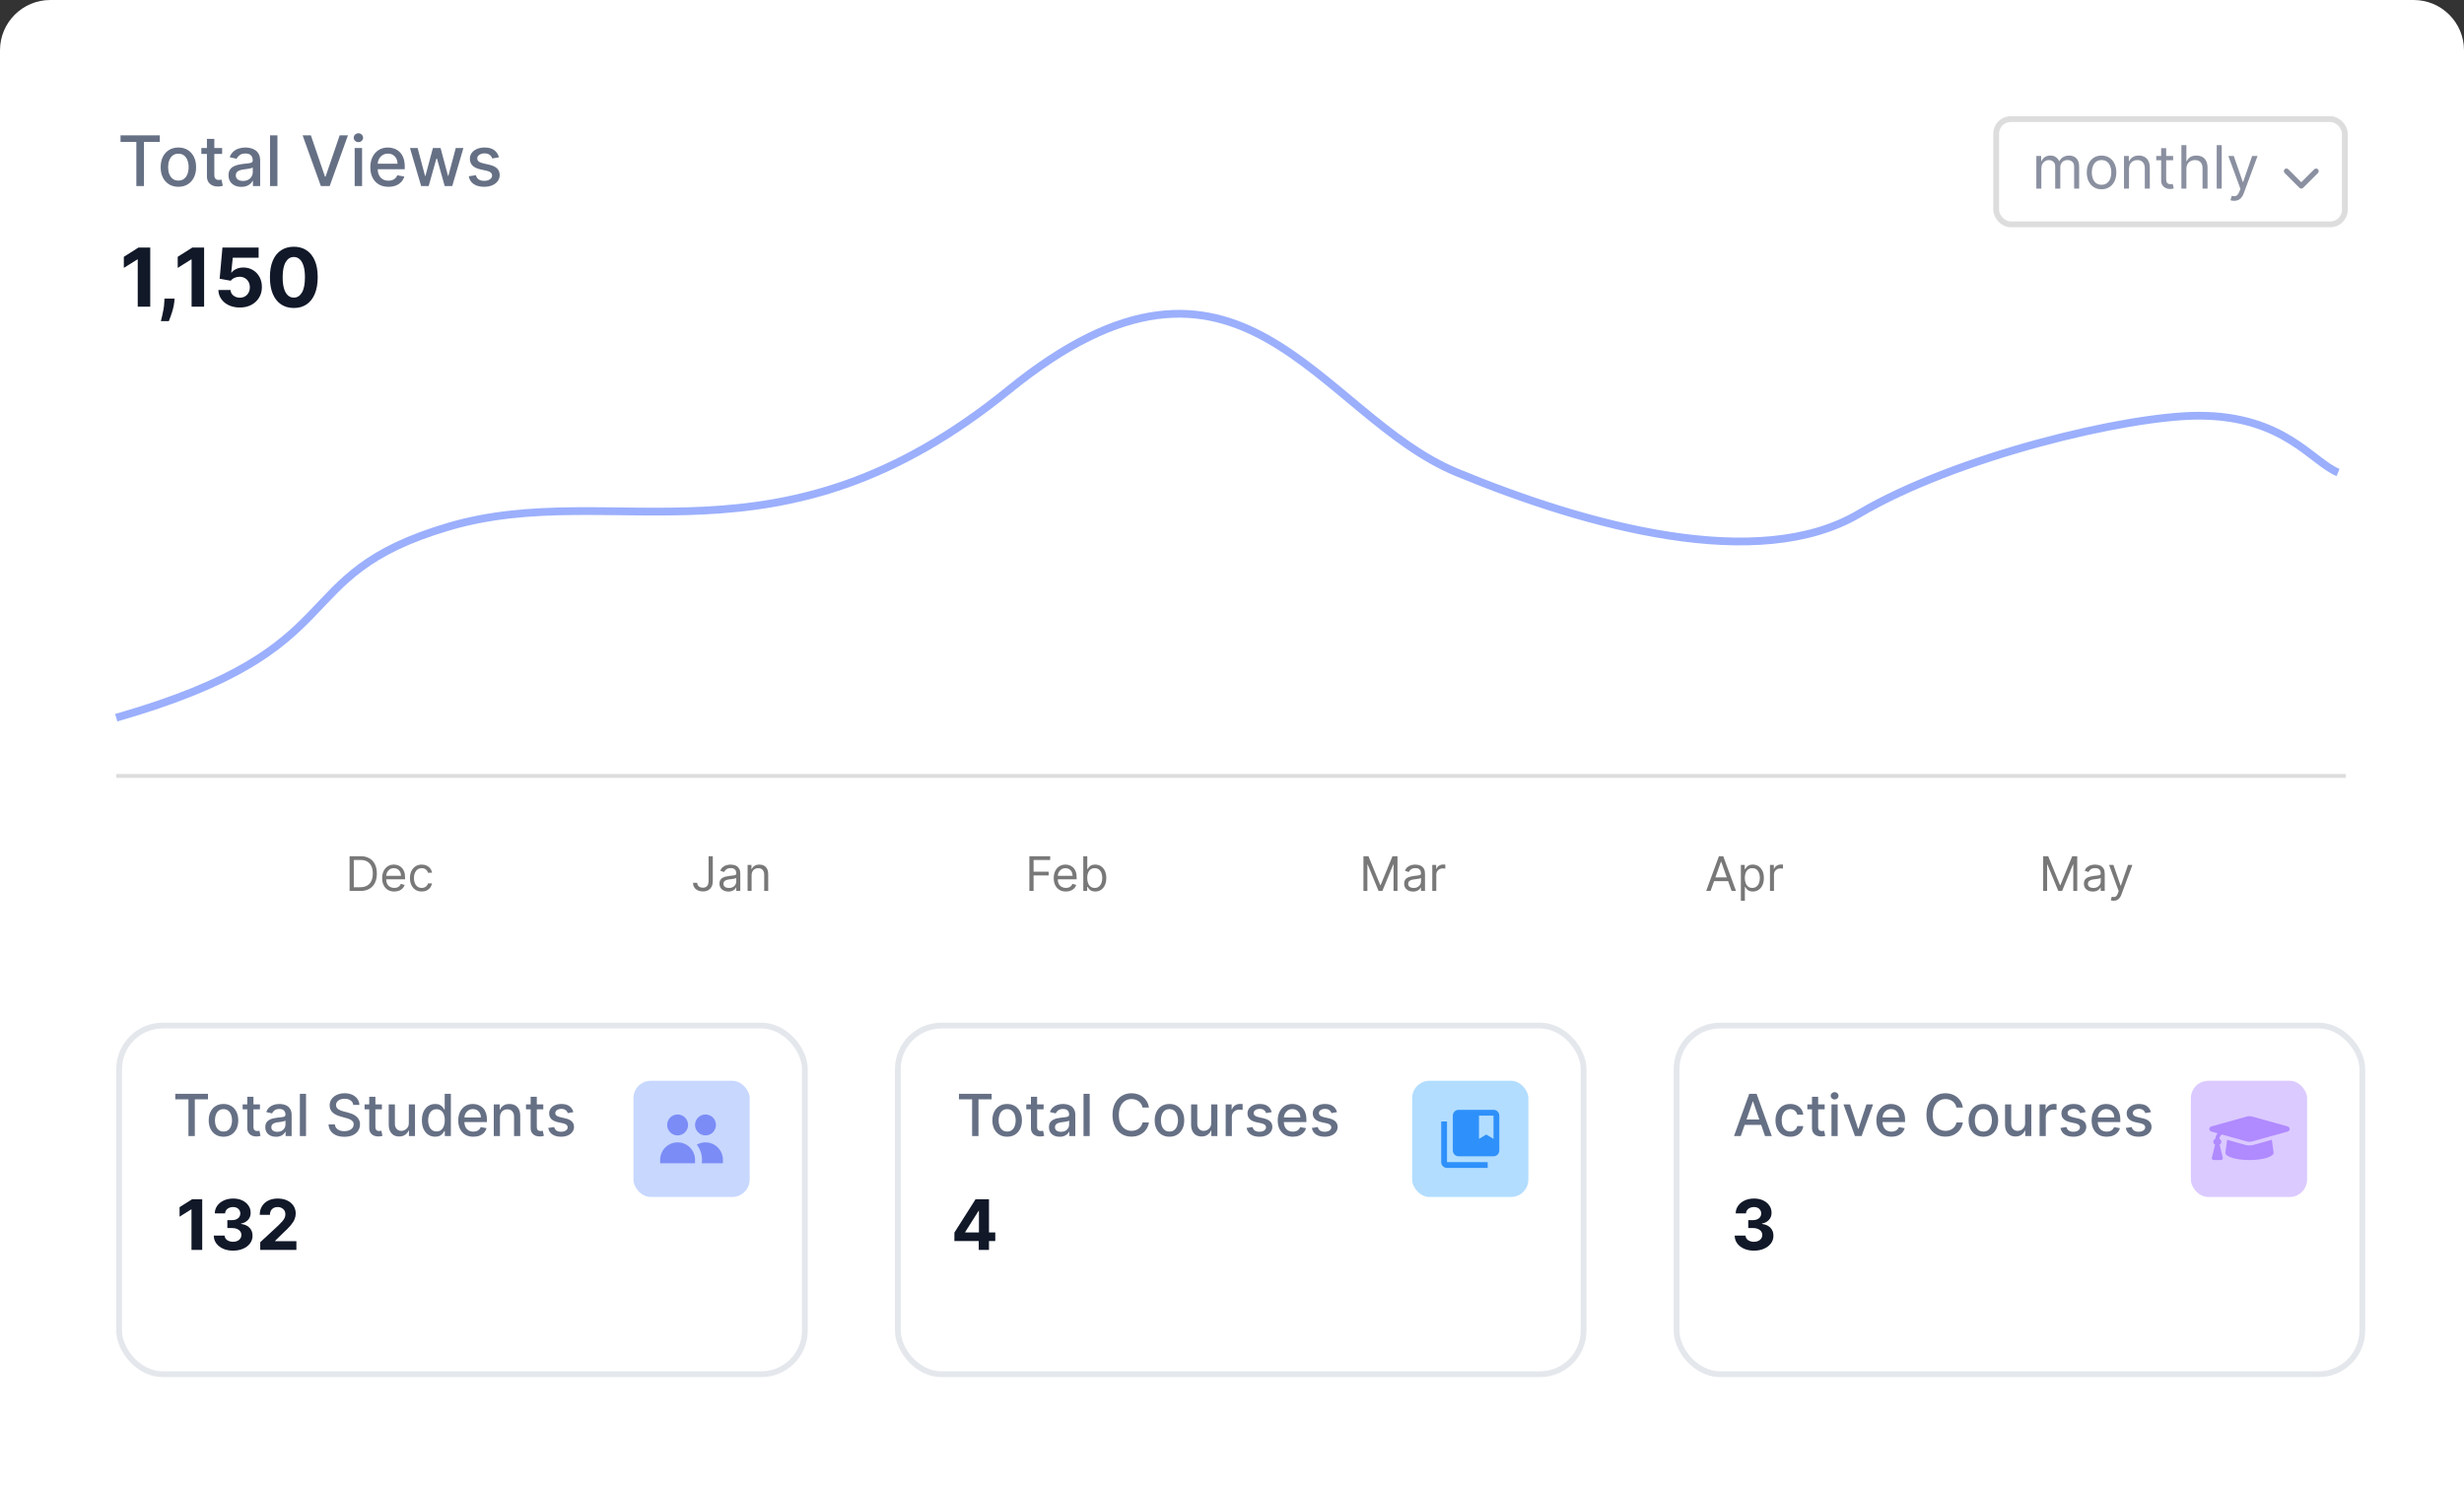<svg width="490" height="297" viewBox="0 0 490 297" fill="none" xmlns="http://www.w3.org/2000/svg">
<rect x="0" y="0" width="490" height="297" fill="#333333" stroke="none"/>
<path d="M0 10C0 4.477 4.477 0 10 0H480C485.523 0 490 4.477 490 10V297.005H0V10Z" fill="white"/>
<path d="M23.113 154.329H466.504" stroke="#DDDDDD" stroke-width="0.772"/>
<path d="M406.315 170.295H407.313L409.66 176.028H409.741L412.088 170.295H413.086V177.202H412.304V171.955H412.236L410.078 177.202H409.323L407.165 171.955H407.097V177.202H406.315V170.295ZM416.179 177.323C415.851 177.323 415.553 177.261 415.286 177.138C415.018 177.012 414.806 176.831 414.648 176.595C414.491 176.356 414.412 176.069 414.412 175.731C414.412 175.435 414.471 175.194 414.588 175.01C414.704 174.823 414.861 174.677 415.056 174.571C415.252 174.466 415.468 174.387 415.704 174.335C415.942 174.281 416.181 174.239 416.422 174.207C416.737 174.167 416.992 174.136 417.187 174.116C417.385 174.094 417.529 174.057 417.619 174.005C417.711 173.953 417.757 173.863 417.757 173.735V173.708C417.757 173.375 417.666 173.117 417.484 172.932C417.304 172.748 417.031 172.656 416.665 172.656C416.285 172.656 415.987 172.739 415.771 172.906C415.555 173.072 415.404 173.249 415.316 173.438L414.561 173.169C414.695 172.854 414.875 172.609 415.1 172.433C415.327 172.256 415.574 172.132 415.842 172.062C416.112 171.991 416.377 171.955 416.638 171.955C416.804 171.955 416.995 171.975 417.211 172.015C417.429 172.053 417.639 172.133 417.842 172.255C418.046 172.376 418.216 172.559 418.351 172.804C418.486 173.049 418.553 173.378 418.553 173.789V177.202H417.757V176.5H417.717C417.663 176.613 417.573 176.733 417.447 176.861C417.321 176.989 417.154 177.098 416.945 177.188C416.736 177.278 416.48 177.323 416.179 177.323ZM416.301 176.608C416.615 176.608 416.881 176.546 417.096 176.423C417.314 176.299 417.479 176.139 417.589 175.944C417.701 175.748 417.757 175.543 417.757 175.327V174.598C417.724 174.639 417.649 174.676 417.535 174.71C417.422 174.741 417.292 174.769 417.144 174.794C416.997 174.816 416.855 174.837 416.715 174.855C416.578 174.87 416.467 174.884 416.381 174.895C416.175 174.922 415.981 174.966 415.801 175.027C415.624 175.085 415.48 175.174 415.37 175.293C415.262 175.41 415.208 175.569 415.208 175.772C415.208 176.048 415.31 176.257 415.515 176.399C415.722 176.538 415.984 176.608 416.301 176.608ZM420.333 179.144C420.198 179.144 420.078 179.133 419.972 179.11C419.866 179.09 419.793 179.07 419.753 179.05L419.955 178.348C420.148 178.398 420.319 178.416 420.468 178.402C420.616 178.389 420.748 178.322 420.862 178.203C420.979 178.086 421.086 177.896 421.183 177.633L421.331 177.229L419.416 172.022H420.279L421.709 176.15H421.763L423.192 172.022H424.056L421.857 177.957C421.758 178.224 421.636 178.446 421.489 178.621C421.343 178.799 421.174 178.93 420.98 179.016C420.789 179.101 420.573 179.144 420.333 179.144Z" fill="#787878"/>
<path d="M340.17 177.202H339.294L341.829 170.295H342.693L345.229 177.202H344.352L342.288 171.388H342.234L340.17 177.202ZM340.494 174.504H344.028V175.246H340.494V174.504ZM346.196 179.144V172.022H346.965V172.845H347.06C347.118 172.755 347.199 172.64 347.302 172.501C347.408 172.359 347.559 172.233 347.754 172.123C347.952 172.011 348.22 171.955 348.557 171.955C348.993 171.955 349.377 172.064 349.71 172.282C350.043 172.5 350.302 172.809 350.489 173.209C350.676 173.609 350.769 174.081 350.769 174.625C350.769 175.174 350.676 175.649 350.489 176.052C350.302 176.452 350.044 176.762 349.713 176.982C349.383 177.2 349.002 177.31 348.57 177.31C348.238 177.31 347.971 177.254 347.771 177.144C347.571 177.032 347.417 176.905 347.309 176.763C347.201 176.619 347.118 176.5 347.06 176.406H346.992V179.144H346.196ZM346.979 174.612C346.979 175.003 347.036 175.348 347.151 175.647C347.265 175.944 347.433 176.176 347.653 176.345C347.873 176.511 348.143 176.595 348.462 176.595C348.795 176.595 349.073 176.507 349.295 176.332C349.52 176.154 349.689 175.916 349.801 175.617C349.916 175.315 349.973 174.98 349.973 174.612C349.973 174.248 349.917 173.919 349.805 173.627C349.694 173.333 349.527 173.1 349.302 172.929C349.08 172.756 348.8 172.669 348.462 172.669C348.139 172.669 347.867 172.752 347.646 172.916C347.426 173.077 347.26 173.305 347.147 173.597C347.035 173.887 346.979 174.225 346.979 174.612ZM351.983 177.202V172.022H352.752V172.804H352.806C352.9 172.548 353.071 172.34 353.318 172.18C353.566 172.021 353.844 171.941 354.155 171.941C354.213 171.941 354.286 171.942 354.374 171.944C354.461 171.947 354.528 171.95 354.573 171.955V172.764C354.546 172.757 354.484 172.747 354.387 172.734C354.293 172.718 354.193 172.71 354.087 172.71C353.835 172.71 353.611 172.763 353.413 172.868C353.217 172.972 353.062 173.116 352.947 173.3C352.835 173.482 352.779 173.69 352.779 173.924V177.202H351.983Z" fill="#787878"/>
<path d="M271.139 170.295H272.137L274.484 176.028H274.565L276.912 170.295H277.91V177.202H277.128V171.955H277.061L274.902 177.202H274.147L271.989 171.955H271.921V177.202H271.139V170.295ZM281.003 177.323C280.675 177.323 280.377 177.261 280.11 177.138C279.842 177.012 279.63 176.831 279.472 176.595C279.315 176.356 279.236 176.069 279.236 175.731C279.236 175.435 279.295 175.194 279.412 175.01C279.529 174.823 279.685 174.677 279.88 174.571C280.076 174.466 280.292 174.387 280.528 174.335C280.766 174.281 281.006 174.239 281.246 174.207C281.561 174.167 281.816 174.136 282.012 174.116C282.209 174.094 282.353 174.057 282.443 174.005C282.535 173.953 282.582 173.863 282.582 173.735V173.708C282.582 173.375 282.49 173.117 282.308 172.932C282.129 172.748 281.855 172.656 281.489 172.656C281.109 172.656 280.811 172.739 280.595 172.906C280.38 173.072 280.228 173.249 280.14 173.438L279.385 173.169C279.52 172.854 279.699 172.609 279.924 172.433C280.151 172.256 280.399 172.132 280.666 172.062C280.936 171.991 281.201 171.955 281.462 171.955C281.628 171.955 281.819 171.975 282.035 172.015C282.253 172.053 282.464 172.133 282.666 172.255C282.87 172.376 283.04 172.559 283.175 172.804C283.31 173.049 283.377 173.378 283.377 173.789V177.202H282.582V176.5H282.541C282.487 176.613 282.397 176.733 282.271 176.861C282.145 176.989 281.978 177.098 281.769 177.188C281.56 177.278 281.305 177.323 281.003 177.323ZM281.125 176.608C281.44 176.608 281.705 176.546 281.921 176.423C282.139 176.299 282.303 176.139 282.413 175.944C282.525 175.748 282.582 175.543 282.582 175.327V174.598C282.548 174.639 282.474 174.676 282.359 174.71C282.247 174.741 282.116 174.769 281.968 174.794C281.822 174.816 281.679 174.837 281.54 174.855C281.402 174.87 281.291 174.884 281.206 174.895C280.999 174.922 280.806 174.966 280.626 175.027C280.448 175.085 280.304 175.174 280.194 175.293C280.086 175.41 280.032 175.569 280.032 175.772C280.032 176.048 280.134 176.257 280.339 176.399C280.546 176.538 280.808 176.608 281.125 176.608ZM284.83 177.202V172.022H285.599V172.804H285.653C285.747 172.548 285.918 172.34 286.165 172.18C286.413 172.021 286.691 171.941 287.002 171.941C287.06 171.941 287.133 171.942 287.221 171.944C287.308 171.947 287.375 171.95 287.42 171.955V172.764C287.393 172.757 287.331 172.747 287.234 172.734C287.14 172.718 287.04 172.71 286.934 172.71C286.682 172.71 286.458 172.763 286.26 172.868C286.064 172.972 285.909 173.116 285.794 173.3C285.682 173.482 285.626 173.69 285.626 173.924V177.202H284.83Z" fill="#787878"/>
<path d="M204.706 177.202V170.295H208.847V171.037H205.543V173.371H208.537V174.113H205.543V177.202H204.706ZM211.963 177.31C211.464 177.31 211.034 177.199 210.672 176.979C210.312 176.756 210.034 176.446 209.839 176.048C209.645 175.648 209.549 175.183 209.549 174.652C209.549 174.122 209.645 173.654 209.839 173.249C210.034 172.843 210.306 172.526 210.655 172.299C211.006 172.069 211.415 171.955 211.882 171.955C212.152 171.955 212.418 172 212.682 172.089C212.945 172.179 213.184 172.325 213.4 172.528C213.616 172.728 213.788 172.993 213.916 173.324C214.044 173.654 214.108 174.061 214.108 174.544V174.882H210.115V174.194H213.299C213.299 173.901 213.24 173.641 213.123 173.411C213.009 173.182 212.845 173.001 212.631 172.868C212.42 172.736 212.17 172.669 211.882 172.669C211.565 172.669 211.291 172.748 211.06 172.906C210.83 173.061 210.654 173.263 210.53 173.512C210.406 173.762 210.345 174.03 210.345 174.315V174.774C210.345 175.165 210.412 175.496 210.547 175.768C210.684 176.038 210.874 176.244 211.117 176.386C211.36 176.525 211.642 176.595 211.963 176.595C212.172 176.595 212.361 176.565 212.53 176.507C212.701 176.446 212.848 176.356 212.972 176.237C213.095 176.116 213.191 175.965 213.258 175.785L214.027 176.001C213.946 176.262 213.81 176.491 213.619 176.689C213.428 176.885 213.192 177.037 212.911 177.148C212.63 177.256 212.314 177.31 211.963 177.31ZM215.426 177.202V170.295H216.222V172.845H216.29C216.348 172.755 216.429 172.64 216.533 172.501C216.638 172.359 216.789 172.233 216.984 172.123C217.182 172.011 217.45 171.955 217.787 171.955C218.223 171.955 218.608 172.064 218.94 172.282C219.273 172.5 219.533 172.809 219.719 173.209C219.906 173.609 219.999 174.081 219.999 174.625C219.999 175.174 219.906 175.649 219.719 176.052C219.533 176.452 219.274 176.762 218.944 176.982C218.613 177.2 218.232 177.31 217.8 177.31C217.468 177.31 217.201 177.254 217.001 177.144C216.801 177.032 216.647 176.905 216.539 176.763C216.431 176.619 216.348 176.5 216.29 176.406H216.195V177.202H215.426ZM216.209 174.612C216.209 175.003 216.266 175.348 216.381 175.647C216.495 175.944 216.663 176.176 216.883 176.345C217.104 176.511 217.373 176.595 217.693 176.595C218.025 176.595 218.303 176.507 218.525 176.332C218.75 176.154 218.919 175.916 219.031 175.617C219.146 175.315 219.203 174.98 219.203 174.612C219.203 174.248 219.147 173.919 219.035 173.627C218.924 173.333 218.757 173.1 218.532 172.929C218.31 172.756 218.03 172.669 217.693 172.669C217.369 172.669 217.097 172.752 216.876 172.916C216.656 173.077 216.49 173.305 216.377 173.597C216.265 173.887 216.209 174.225 216.209 174.612Z" fill="#787878"/>
<path d="M140.914 170.295H141.75V175.232C141.75 175.673 141.669 176.047 141.507 176.355C141.345 176.663 141.117 176.897 140.823 177.057C140.528 177.216 140.181 177.296 139.781 177.296C139.403 177.296 139.067 177.227 138.772 177.09C138.478 176.951 138.246 176.753 138.078 176.497C137.909 176.241 137.825 175.936 137.825 175.583H138.648C138.648 175.779 138.696 175.949 138.793 176.096C138.891 176.239 139.026 176.352 139.197 176.433C139.368 176.514 139.563 176.554 139.781 176.554C140.021 176.554 140.226 176.504 140.394 176.402C140.563 176.301 140.691 176.153 140.779 175.957C140.869 175.759 140.914 175.518 140.914 175.232V170.295ZM144.842 177.323C144.514 177.323 144.216 177.261 143.949 177.138C143.681 177.012 143.469 176.831 143.311 176.595C143.154 176.356 143.075 176.069 143.075 175.731C143.075 175.435 143.134 175.194 143.251 175.01C143.367 174.823 143.524 174.677 143.719 174.571C143.915 174.466 144.131 174.387 144.367 174.335C144.605 174.281 144.844 174.239 145.085 174.207C145.4 174.167 145.655 174.136 145.85 174.116C146.048 174.094 146.192 174.057 146.282 174.005C146.374 173.953 146.42 173.863 146.42 173.735V173.708C146.42 173.375 146.329 173.117 146.147 172.932C145.967 172.748 145.694 172.656 145.328 172.656C144.948 172.656 144.65 172.739 144.434 172.906C144.218 173.072 144.067 173.249 143.979 173.438L143.224 173.169C143.358 172.854 143.538 172.609 143.763 172.433C143.99 172.256 144.237 172.132 144.505 172.062C144.775 171.991 145.04 171.955 145.301 171.955C145.467 171.955 145.658 171.975 145.874 172.015C146.092 172.053 146.302 172.133 146.505 172.255C146.709 172.376 146.879 172.559 147.014 172.804C147.149 173.049 147.216 173.378 147.216 173.789V177.202H146.42V176.5H146.38C146.326 176.613 146.236 176.733 146.11 176.861C145.984 176.989 145.817 177.098 145.608 177.188C145.399 177.278 145.143 177.323 144.842 177.323ZM144.964 176.608C145.278 176.608 145.544 176.546 145.759 176.423C145.977 176.299 146.142 176.139 146.252 175.944C146.364 175.748 146.42 175.543 146.42 175.327V174.598C146.387 174.639 146.312 174.676 146.198 174.71C146.085 174.741 145.955 174.769 145.807 174.794C145.66 174.816 145.518 174.837 145.378 174.855C145.241 174.87 145.13 174.884 145.045 174.895C144.838 174.922 144.644 174.966 144.465 175.027C144.287 175.085 144.143 175.174 144.033 175.293C143.925 175.41 143.871 175.569 143.871 175.772C143.871 176.048 143.973 176.257 144.178 176.399C144.385 176.538 144.647 176.608 144.964 176.608ZM149.465 174.086V177.202H148.669V172.022H149.438V172.831H149.505C149.626 172.568 149.811 172.357 150.058 172.197C150.305 172.035 150.625 171.955 151.016 171.955C151.366 171.955 151.673 172.026 151.936 172.17C152.199 172.312 152.404 172.528 152.55 172.818C152.696 173.106 152.769 173.47 152.769 173.91V177.202H151.973V173.964C151.973 173.557 151.868 173.24 151.656 173.013C151.445 172.784 151.155 172.669 150.786 172.669C150.532 172.669 150.305 172.725 150.105 172.835C149.907 172.945 149.751 173.106 149.637 173.317C149.522 173.528 149.465 173.785 149.465 174.086Z" fill="#787878"/>
<path d="M71.652 177.202H69.521V170.295H71.746C72.416 170.295 72.99 170.434 73.466 170.71C73.943 170.985 74.308 171.379 74.562 171.894C74.816 172.406 74.943 173.02 74.943 173.735C74.943 174.454 74.815 175.074 74.559 175.593C74.303 176.11 73.929 176.508 73.439 176.787C72.949 177.063 72.353 177.202 71.652 177.202ZM70.357 176.46H71.598C72.169 176.46 72.642 176.35 73.018 176.129C73.393 175.909 73.673 175.595 73.857 175.188C74.042 174.782 74.134 174.297 74.134 173.735C74.134 173.178 74.043 172.698 73.861 172.295C73.679 171.89 73.407 171.58 73.045 171.364C72.683 171.146 72.232 171.037 71.692 171.037H70.357V176.46ZM78.41 177.31C77.911 177.31 77.48 177.199 77.118 176.979C76.759 176.756 76.481 176.446 76.285 176.048C76.092 175.648 75.995 175.183 75.995 174.652C75.995 174.122 76.092 173.654 76.285 173.249C76.481 172.843 76.753 172.526 77.101 172.299C77.452 172.069 77.861 171.955 78.329 171.955C78.599 171.955 78.865 172 79.128 172.089C79.391 172.179 79.63 172.325 79.846 172.528C80.062 172.728 80.234 172.993 80.362 173.324C80.49 173.654 80.555 174.061 80.555 174.544V174.882H76.562V174.194H79.745C79.745 173.901 79.687 173.641 79.57 173.411C79.455 173.182 79.291 173.001 79.078 172.868C78.866 172.736 78.617 172.669 78.329 172.669C78.012 172.669 77.738 172.748 77.506 172.906C77.277 173.061 77.1 173.263 76.977 173.512C76.853 173.762 76.791 174.03 76.791 174.315V174.774C76.791 175.165 76.859 175.496 76.993 175.768C77.131 176.038 77.321 176.244 77.563 176.386C77.806 176.525 78.088 176.595 78.41 176.595C78.619 176.595 78.808 176.565 78.976 176.507C79.147 176.446 79.294 176.356 79.418 176.237C79.542 176.116 79.637 175.965 79.705 175.785L80.474 176.001C80.393 176.262 80.257 176.491 80.066 176.689C79.874 176.885 79.638 177.037 79.357 177.148C79.076 177.256 78.76 177.31 78.41 177.31ZM83.869 177.31C83.384 177.31 82.966 177.195 82.615 176.966C82.264 176.736 81.994 176.42 81.806 176.018C81.617 175.616 81.522 175.156 81.522 174.639C81.522 174.113 81.619 173.648 81.812 173.246C82.008 172.841 82.28 172.526 82.628 172.299C82.979 172.069 83.388 171.955 83.856 171.955C84.22 171.955 84.548 172.022 84.841 172.157C85.133 172.292 85.372 172.481 85.559 172.723C85.745 172.966 85.861 173.249 85.906 173.573H85.11C85.05 173.337 84.915 173.128 84.706 172.946C84.499 172.762 84.22 172.669 83.869 172.669C83.559 172.669 83.287 172.75 83.053 172.912C82.822 173.072 82.641 173.298 82.51 173.59C82.382 173.88 82.318 174.221 82.318 174.612C82.318 175.012 82.381 175.36 82.507 175.657C82.635 175.954 82.815 176.184 83.046 176.348C83.28 176.513 83.555 176.595 83.869 176.595C84.076 176.595 84.264 176.559 84.433 176.487C84.601 176.415 84.744 176.311 84.861 176.176C84.978 176.042 85.061 175.88 85.11 175.691H85.906C85.861 175.997 85.75 176.272 85.572 176.517C85.397 176.76 85.164 176.953 84.874 177.097C84.587 177.239 84.251 177.31 83.869 177.31Z" fill="#787878"/>
<path d="M23.113 142.741C71.524 128.881 56.156 114.507 89.198 104.753C122.24 94.999 154.514 115.02 200.62 77.545C246.726 40.07 262.094 82.558 289.757 93.973C315.884 104.753 349.695 113.993 369.674 102.186C388.885 90.833 422.797 82.679 437.295 82.679C454.201 82.679 459.836 91.919 464.959 93.973" stroke="#9BAFFC" stroke-width="1.545"/>
<path d="M23.971 28.224V26.914H31.777V28.224H28.63V37H27.113V28.224H23.971ZM35.473 37.153C34.764 37.153 34.145 36.99 33.616 36.665C33.088 36.34 32.677 35.885 32.385 35.301C32.093 34.717 31.947 34.034 31.947 33.252C31.947 32.468 32.093 31.782 32.385 31.194C32.677 30.606 33.088 30.15 33.616 29.825C34.145 29.5 34.764 29.337 35.473 29.337C36.182 29.337 36.801 29.5 37.33 29.825C37.858 30.15 38.269 30.606 38.561 31.194C38.853 31.782 38.999 32.468 38.999 33.252C38.999 34.034 38.853 34.717 38.561 35.301C38.269 35.885 37.858 36.34 37.33 36.665C36.801 36.99 36.182 37.153 35.473 37.153ZM35.478 35.917C35.938 35.917 36.318 35.795 36.62 35.552C36.922 35.309 37.146 34.986 37.29 34.582C37.438 34.178 37.512 33.733 37.512 33.247C37.512 32.765 37.438 32.322 37.29 31.918C37.146 31.511 36.922 31.184 36.62 30.938C36.318 30.692 35.938 30.568 35.478 30.568C35.015 30.568 34.631 30.692 34.326 30.938C34.023 31.184 33.799 31.511 33.651 31.918C33.506 32.322 33.434 32.765 33.434 33.247C33.434 33.733 33.506 34.178 33.651 34.582C33.799 34.986 34.023 35.309 34.326 35.552C34.631 35.795 35.015 35.917 35.478 35.917ZM44.174 29.436V30.618H40.042V29.436H44.174ZM41.15 27.623H42.622V34.779C42.622 35.065 42.665 35.28 42.751 35.424C42.836 35.565 42.946 35.662 43.08 35.715C43.218 35.764 43.368 35.788 43.529 35.788C43.647 35.788 43.75 35.78 43.839 35.764C43.928 35.748 43.996 35.734 44.046 35.724L44.312 36.941C44.226 36.974 44.105 37.007 43.947 37.039C43.79 37.075 43.593 37.095 43.356 37.099C42.969 37.105 42.608 37.036 42.273 36.892C41.938 36.747 41.667 36.524 41.46 36.222C41.253 35.92 41.15 35.541 41.15 35.084V27.623ZM48.004 37.167C47.525 37.167 47.091 37.079 46.704 36.901C46.316 36.721 46.009 36.46 45.783 36.118C45.56 35.777 45.448 35.358 45.448 34.863C45.448 34.436 45.53 34.085 45.694 33.809C45.858 33.533 46.08 33.315 46.359 33.154C46.638 32.993 46.95 32.871 47.295 32.789C47.639 32.707 47.991 32.645 48.349 32.602C48.802 32.55 49.169 32.507 49.452 32.474C49.734 32.438 49.939 32.381 50.067 32.302C50.195 32.223 50.259 32.095 50.259 31.918V31.883C50.259 31.453 50.138 31.12 49.895 30.884C49.655 30.647 49.297 30.529 48.821 30.529C48.326 30.529 47.935 30.639 47.649 30.859C47.367 31.076 47.172 31.317 47.063 31.583L45.679 31.268C45.844 30.808 46.083 30.437 46.398 30.155C46.717 29.869 47.083 29.662 47.497 29.534C47.91 29.403 48.345 29.337 48.802 29.337C49.104 29.337 49.424 29.373 49.762 29.445C50.103 29.515 50.422 29.642 50.717 29.83C51.016 30.017 51.261 30.284 51.451 30.632C51.642 30.977 51.737 31.425 51.737 31.977V37H50.299V35.966H50.24C50.145 36.156 50.002 36.343 49.811 36.527C49.621 36.711 49.376 36.864 49.078 36.985C48.779 37.107 48.421 37.167 48.004 37.167ZM48.324 35.986C48.731 35.986 49.079 35.905 49.368 35.744C49.66 35.583 49.882 35.373 50.033 35.114C50.187 34.851 50.264 34.571 50.264 34.272V33.297C50.212 33.349 50.11 33.398 49.959 33.444C49.811 33.487 49.642 33.525 49.452 33.558C49.261 33.587 49.076 33.615 48.895 33.641C48.715 33.664 48.564 33.684 48.442 33.7C48.157 33.737 47.896 33.797 47.659 33.883C47.426 33.968 47.239 34.091 47.098 34.252C46.96 34.41 46.891 34.62 46.891 34.882C46.891 35.247 47.026 35.523 47.295 35.71C47.564 35.894 47.907 35.986 48.324 35.986ZM55.171 26.914V37H53.698V26.914H55.171ZM61.821 26.914L64.628 35.129H64.742L67.549 26.914H69.194L65.564 37H63.806L60.176 26.914H61.821ZM70.532 37V29.436H72.004V37H70.532ZM71.275 28.268C71.019 28.268 70.799 28.183 70.616 28.012C70.435 27.838 70.345 27.632 70.345 27.392C70.345 27.149 70.435 26.942 70.616 26.771C70.799 26.597 71.019 26.51 71.275 26.51C71.532 26.51 71.75 26.597 71.93 26.771C72.114 26.942 72.206 27.149 72.206 27.392C72.206 27.632 72.114 27.838 71.93 28.012C71.75 28.183 71.532 28.268 71.275 28.268ZM77.246 37.153C76.5 37.153 75.858 36.993 75.32 36.675C74.785 36.353 74.371 35.902 74.079 35.321C73.79 34.736 73.645 34.052 73.645 33.267C73.645 32.492 73.79 31.809 74.079 31.218C74.371 30.628 74.778 30.166 75.3 29.835C75.826 29.503 76.439 29.337 77.142 29.337C77.569 29.337 77.983 29.408 78.383 29.549C78.784 29.69 79.143 29.912 79.462 30.214C79.78 30.516 80.031 30.908 80.215 31.391C80.399 31.87 80.491 32.453 80.491 33.139V33.661H74.478V32.558H79.048C79.048 32.17 78.969 31.827 78.811 31.529C78.654 31.227 78.432 30.989 78.147 30.815C77.864 30.641 77.533 30.554 77.152 30.554C76.738 30.554 76.377 30.655 76.069 30.859C75.763 31.059 75.527 31.322 75.359 31.647C75.195 31.969 75.113 32.318 75.113 32.696V33.558C75.113 34.063 75.202 34.493 75.379 34.848C75.56 35.203 75.811 35.473 76.132 35.66C76.454 35.844 76.83 35.936 77.26 35.936C77.539 35.936 77.794 35.897 78.024 35.818C78.253 35.736 78.452 35.614 78.62 35.454C78.787 35.293 78.915 35.094 79.004 34.858L80.397 35.109C80.286 35.519 80.085 35.879 79.796 36.187C79.511 36.493 79.151 36.731 78.718 36.901C78.288 37.069 77.797 37.153 77.246 37.153ZM83.751 37L81.525 29.436H83.047L84.529 34.991H84.603L86.09 29.436H87.612L89.089 34.966H89.163L90.636 29.436H92.157L89.936 37H88.434L86.898 31.538H86.785L85.248 37H83.751ZM99.223 31.282L97.888 31.519C97.833 31.348 97.744 31.186 97.623 31.031C97.504 30.877 97.344 30.751 97.14 30.652C96.936 30.554 96.682 30.504 96.377 30.504C95.96 30.504 95.612 30.598 95.333 30.785C95.054 30.969 94.914 31.207 94.914 31.499C94.914 31.752 95.008 31.956 95.195 32.11C95.382 32.264 95.684 32.391 96.101 32.489L97.302 32.765C97.999 32.926 98.517 33.173 98.859 33.508C99.2 33.843 99.371 34.278 99.371 34.813C99.371 35.267 99.24 35.67 98.977 36.025C98.718 36.376 98.355 36.652 97.888 36.852C97.426 37.053 96.889 37.153 96.278 37.153C95.431 37.153 94.74 36.972 94.205 36.611C93.67 36.246 93.341 35.729 93.22 35.06L94.643 34.843C94.732 35.214 94.914 35.495 95.19 35.685C95.466 35.872 95.825 35.966 96.268 35.966C96.751 35.966 97.137 35.866 97.426 35.665C97.715 35.462 97.859 35.214 97.859 34.922C97.859 34.685 97.77 34.487 97.593 34.326C97.419 34.165 97.151 34.044 96.79 33.962L95.51 33.681C94.804 33.52 94.282 33.264 93.944 32.913C93.609 32.561 93.442 32.116 93.442 31.578C93.442 31.131 93.566 30.741 93.816 30.406C94.065 30.071 94.41 29.81 94.85 29.623C95.29 29.432 95.794 29.337 96.362 29.337C97.179 29.337 97.823 29.515 98.292 29.869C98.762 30.22 99.072 30.692 99.223 31.282Z" fill="#667085"/>
<path d="M29.878 49.233V61H27.39V51.595H27.321L24.626 53.284V51.078L27.539 49.233H29.878ZM34.725 59.391L34.662 60.023C34.612 60.529 34.517 61.033 34.375 61.534C34.237 62.04 34.092 62.498 33.938 62.907C33.789 63.317 33.668 63.639 33.576 63.873H31.991C32.048 63.647 32.127 63.331 32.226 62.925C32.326 62.523 32.419 62.071 32.508 61.569C32.596 61.067 32.651 60.556 32.674 60.035L32.703 59.391H34.725ZM40.59 49.233V61H38.102V51.595H38.033L35.339 53.284V51.078L38.252 49.233H40.59ZM47.684 61.161C46.872 61.161 46.148 61.011 45.513 60.713C44.88 60.414 44.379 60.002 44.007 59.477C43.636 58.953 43.442 58.351 43.427 57.673H45.84C45.867 58.129 46.058 58.499 46.415 58.782C46.771 59.066 47.194 59.207 47.684 59.207C48.075 59.207 48.42 59.121 48.718 58.949C49.021 58.773 49.257 58.529 49.425 58.219C49.597 57.905 49.684 57.545 49.684 57.139C49.684 56.725 49.596 56.361 49.419 56.047C49.247 55.733 49.008 55.488 48.701 55.312C48.395 55.136 48.044 55.046 47.65 55.042C47.305 55.042 46.97 55.113 46.644 55.255C46.323 55.396 46.072 55.59 45.892 55.835L43.68 55.438L44.237 49.233H51.43V51.267H46.288L45.984 54.215H46.053C46.259 53.923 46.572 53.682 46.989 53.491C47.407 53.299 47.874 53.203 48.391 53.203C49.1 53.203 49.732 53.37 50.287 53.703C50.842 54.036 51.281 54.494 51.603 55.076C51.925 55.655 52.083 56.321 52.08 57.076C52.083 57.869 51.9 58.574 51.528 59.19C51.16 59.803 50.645 60.286 49.983 60.638C49.324 60.987 48.558 61.161 47.684 61.161ZM58.428 61.258C57.44 61.255 56.59 61.011 55.877 60.529C55.169 60.046 54.623 59.347 54.24 58.432C53.861 57.516 53.673 56.415 53.677 55.128C53.677 53.845 53.866 52.751 54.246 51.847C54.629 50.944 55.175 50.256 55.883 49.785C56.596 49.31 57.444 49.072 58.428 49.072C59.413 49.072 60.259 49.31 60.968 49.785C61.68 50.26 62.228 50.949 62.611 51.853C62.994 52.753 63.184 53.845 63.18 55.128C63.18 56.419 62.988 57.522 62.605 58.438C62.226 59.353 61.682 60.052 60.974 60.535C60.265 61.017 59.416 61.258 58.428 61.258ZM58.428 59.196C59.102 59.196 59.641 58.857 60.043 58.179C60.445 57.501 60.644 56.484 60.64 55.128C60.64 54.236 60.548 53.493 60.365 52.899C60.184 52.305 59.928 51.859 59.595 51.56C59.265 51.261 58.877 51.112 58.428 51.112C57.758 51.112 57.222 51.447 56.82 52.117C56.417 52.788 56.214 53.791 56.211 55.128C56.211 56.032 56.301 56.787 56.481 57.392C56.664 57.993 56.923 58.445 57.256 58.748C57.59 59.047 57.98 59.196 58.428 59.196Z" fill="#111828"/>
<rect x="396.969" y="23.691" width="69.34" height="20.927" rx="2.889" fill="white" stroke="#DDDDDD" stroke-width="1.156"/>
<path d="M404.954 37.51V31.024H405.917V32.038H406.001C406.137 31.692 406.355 31.423 406.656 31.231C406.957 31.037 407.319 30.94 407.741 30.94C408.169 30.94 408.525 31.037 408.809 31.231C409.097 31.423 409.32 31.692 409.481 32.038H409.548C409.715 31.703 409.964 31.437 410.296 31.24C410.628 31.04 411.026 30.94 411.491 30.94C412.071 30.94 412.545 31.122 412.914 31.485C413.283 31.845 413.467 32.407 413.467 33.169V37.51H412.47V33.169C412.47 32.691 412.34 32.349 412.078 32.143C411.816 31.938 411.508 31.835 411.153 31.835C410.697 31.835 410.344 31.973 410.093 32.249C409.843 32.522 409.717 32.868 409.717 33.288V37.51H408.704V33.068C408.704 32.699 408.584 32.402 408.345 32.177C408.106 31.949 407.797 31.835 407.42 31.835C407.161 31.835 406.919 31.904 406.694 32.042C406.472 32.18 406.291 32.371 406.153 32.616C406.018 32.858 405.951 33.138 405.951 33.456V37.51H404.954ZM417.924 37.645C417.338 37.645 416.825 37.506 416.383 37.227C415.944 36.949 415.6 36.559 415.352 36.058C415.107 35.557 414.985 34.971 414.985 34.301C414.985 33.625 415.107 33.036 415.352 32.532C415.6 32.028 415.944 31.637 416.383 31.358C416.825 31.079 417.338 30.94 417.924 30.94C418.509 30.94 419.022 31.079 419.461 31.358C419.903 31.637 420.246 32.028 420.491 32.532C420.739 33.036 420.863 33.625 420.863 34.301C420.863 34.971 420.739 35.557 420.491 36.058C420.246 36.559 419.903 36.949 419.461 37.227C419.022 37.506 418.509 37.645 417.924 37.645ZM417.924 36.75C418.369 36.75 418.735 36.636 419.022 36.408C419.309 36.18 419.521 35.88 419.659 35.509C419.797 35.137 419.866 34.735 419.866 34.301C419.866 33.867 419.797 33.464 419.659 33.089C419.521 32.715 419.309 32.412 419.022 32.181C418.735 31.951 418.369 31.835 417.924 31.835C417.479 31.835 417.113 31.951 416.826 32.181C416.539 32.412 416.326 32.715 416.188 33.089C416.05 33.464 415.982 33.867 415.982 34.301C415.982 34.735 416.05 35.137 416.188 35.509C416.326 35.88 416.539 36.18 416.826 36.408C417.113 36.636 417.479 36.75 417.924 36.75ZM423.381 33.609V37.51H422.384V31.024H423.347V32.038H423.431C423.583 31.708 423.814 31.444 424.124 31.244C424.433 31.041 424.833 30.94 425.323 30.94C425.762 30.94 426.146 31.03 426.476 31.21C426.805 31.387 427.061 31.658 427.244 32.021C427.427 32.381 427.519 32.837 427.519 33.389V37.51H426.522V33.456C426.522 32.947 426.39 32.55 426.125 32.266C425.861 31.979 425.497 31.835 425.036 31.835C424.718 31.835 424.433 31.904 424.183 32.042C423.935 32.18 423.739 32.381 423.596 32.646C423.452 32.91 423.381 33.231 423.381 33.609ZM432.16 31.024V31.869H428.799V31.024H432.16ZM429.779 29.47H430.775V35.652C430.775 35.934 430.816 36.145 430.898 36.286C430.982 36.424 431.089 36.517 431.219 36.564C431.351 36.609 431.49 36.632 431.637 36.632C431.747 36.632 431.837 36.626 431.907 36.615C431.977 36.601 432.034 36.59 432.076 36.581L432.279 37.476C432.211 37.502 432.117 37.527 431.996 37.552C431.875 37.581 431.721 37.595 431.535 37.595C431.254 37.595 430.978 37.534 430.708 37.413C430.44 37.292 430.218 37.108 430.041 36.86C429.866 36.612 429.779 36.3 429.779 35.922V29.47ZM434.795 33.609V37.51H433.799V28.862H434.795V32.038H434.88C435.032 31.703 435.26 31.437 435.564 31.24C435.871 31.04 436.279 30.94 436.788 30.94C437.23 30.94 437.617 31.029 437.949 31.206C438.282 31.38 438.539 31.649 438.722 32.012C438.908 32.373 439.001 32.832 439.001 33.389V37.51H438.004V33.456C438.004 32.941 437.871 32.543 437.603 32.262C437.339 31.977 436.971 31.835 436.501 31.835C436.175 31.835 435.882 31.904 435.623 32.042C435.367 32.18 435.164 32.381 435.015 32.646C434.868 32.91 434.795 33.231 434.795 33.609ZM441.821 28.862V37.51H440.824V28.862H441.821ZM444.288 39.942C444.119 39.942 443.968 39.928 443.836 39.9C443.703 39.875 443.612 39.849 443.561 39.824L443.815 38.946C444.057 39.008 444.271 39.03 444.456 39.014C444.642 38.997 444.807 38.913 444.951 38.764C445.097 38.618 445.231 38.38 445.352 38.051L445.537 37.544L443.139 31.024H444.22L446.01 36.193H446.078L447.868 31.024H448.949L446.196 38.456C446.072 38.791 445.919 39.068 445.736 39.288C445.553 39.51 445.34 39.675 445.098 39.782C444.859 39.889 444.589 39.942 444.288 39.942Z" fill="#8A90A0"/>
<path d="M454.327 33.667C454.425 33.569 454.558 33.514 454.696 33.514C454.834 33.514 454.967 33.569 455.065 33.667L457.645 36.247L460.225 33.667C460.324 33.572 460.455 33.519 460.592 33.52C460.729 33.522 460.859 33.577 460.956 33.673C461.053 33.77 461.108 33.901 461.109 34.037C461.11 34.174 461.057 34.306 460.962 34.404L458.013 37.353C457.916 37.451 457.783 37.505 457.645 37.505C457.507 37.505 457.374 37.451 457.276 37.353L454.327 34.404C454.23 34.306 454.175 34.174 454.175 34.035C454.175 33.897 454.23 33.764 454.327 33.667V33.667Z" fill="#8A90A0"/>
<rect x="23.691" y="203.974" width="136.368" height="69.34" rx="8.667" fill="white" stroke="#E4E7EC" stroke-width="1.156"/>
<rect x="178.55" y="203.974" width="136.368" height="69.34" rx="8.667" fill="white" stroke="#E4E7EC" stroke-width="1.156"/>
<rect x="333.408" y="203.974" width="136.368" height="69.34" rx="8.667" fill="white" stroke="#E4E7EC" stroke-width="1.156"/>
<path d="M34.858 218.64V217.548H41.363V218.64H38.74V225.953H37.476V218.64H34.858ZM44.443 226.08C43.852 226.08 43.336 225.945 42.896 225.674C42.455 225.403 42.113 225.024 41.87 224.537C41.626 224.05 41.504 223.481 41.504 222.83C41.504 222.176 41.626 221.604 41.87 221.114C42.113 220.625 42.455 220.244 42.896 219.973C43.336 219.703 43.852 219.567 44.443 219.567C45.034 219.567 45.55 219.703 45.99 219.973C46.431 220.244 46.773 220.625 47.016 221.114C47.26 221.604 47.381 222.176 47.381 222.83C47.381 223.481 47.26 224.05 47.016 224.537C46.773 225.024 46.431 225.403 45.99 225.674C45.55 225.945 45.034 226.08 44.443 226.08ZM44.447 225.05C44.83 225.05 45.147 224.949 45.399 224.746C45.651 224.544 45.837 224.274 45.957 223.938C46.08 223.601 46.142 223.231 46.142 222.826C46.142 222.423 46.08 222.054 45.957 221.718C45.837 221.378 45.651 221.106 45.399 220.901C45.147 220.696 44.83 220.593 44.447 220.593C44.061 220.593 43.741 220.696 43.487 220.901C43.235 221.106 43.047 221.378 42.924 221.718C42.804 222.054 42.744 222.423 42.744 222.826C42.744 223.231 42.804 223.601 42.924 223.938C43.047 224.274 43.235 224.544 43.487 224.746C43.741 224.949 44.061 225.05 44.447 225.05ZM51.693 219.649V220.634H48.25V219.649H51.693ZM49.174 218.139H50.401V224.102C50.401 224.34 50.436 224.519 50.507 224.64C50.578 224.757 50.67 224.838 50.782 224.882C50.897 224.923 51.022 224.943 51.156 224.943C51.254 224.943 51.34 224.936 51.414 224.923C51.488 224.909 51.546 224.898 51.587 224.89L51.808 225.904C51.737 225.931 51.636 225.958 51.505 225.986C51.373 226.016 51.209 226.032 51.012 226.035C50.689 226.04 50.388 225.983 50.109 225.863C49.83 225.742 49.605 225.556 49.432 225.304C49.26 225.053 49.174 224.737 49.174 224.356V218.139ZM54.885 226.092C54.486 226.092 54.125 226.018 53.802 225.871C53.479 225.72 53.223 225.503 53.034 225.218C52.848 224.934 52.755 224.585 52.755 224.172C52.755 223.816 52.824 223.523 52.961 223.294C53.097 223.064 53.282 222.882 53.514 222.748C53.747 222.614 54.007 222.512 54.294 222.444C54.581 222.376 54.874 222.324 55.172 222.288C55.55 222.244 55.856 222.209 56.092 222.181C56.327 222.151 56.498 222.103 56.605 222.038C56.712 221.972 56.765 221.865 56.765 221.718V221.689C56.765 221.33 56.664 221.053 56.461 220.856C56.261 220.659 55.963 220.56 55.566 220.56C55.153 220.56 54.828 220.652 54.59 220.835C54.354 221.016 54.192 221.217 54.101 221.439L52.948 221.176C53.085 220.793 53.285 220.484 53.547 220.248C53.813 220.01 54.118 219.838 54.462 219.731C54.807 219.622 55.17 219.567 55.55 219.567C55.802 219.567 56.069 219.597 56.35 219.657C56.635 219.715 56.9 219.822 57.147 219.978C57.395 220.133 57.599 220.356 57.758 220.646C57.917 220.934 57.996 221.307 57.996 221.767V225.953H56.798V225.091H56.748C56.669 225.25 56.55 225.406 56.391 225.559C56.233 225.712 56.029 225.839 55.78 225.941C55.531 226.042 55.233 226.092 54.885 226.092ZM55.152 225.107C55.491 225.107 55.781 225.04 56.022 224.906C56.266 224.772 56.45 224.597 56.576 224.381C56.705 224.162 56.769 223.928 56.769 223.679V222.867C56.725 222.91 56.64 222.952 56.514 222.99C56.391 223.025 56.251 223.057 56.092 223.084C55.933 223.109 55.779 223.132 55.628 223.154C55.478 223.173 55.352 223.19 55.251 223.203C55.012 223.233 54.795 223.284 54.598 223.355C54.404 223.426 54.248 223.529 54.13 223.663C54.015 223.794 53.958 223.969 53.958 224.188C53.958 224.492 54.07 224.722 54.294 224.878C54.519 225.031 54.804 225.107 55.152 225.107ZM60.857 217.548V225.953H59.63V217.548H60.857ZM70.249 219.756C70.206 219.367 70.025 219.066 69.707 218.853C69.39 218.637 68.991 218.529 68.509 218.529C68.164 218.529 67.866 218.584 67.615 218.693C67.363 218.8 67.167 218.947 67.028 219.136C66.891 219.322 66.823 219.534 66.823 219.772C66.823 219.972 66.869 220.144 66.962 220.289C67.058 220.434 67.182 220.556 67.335 220.655C67.491 220.75 67.658 220.831 67.836 220.897C68.014 220.96 68.185 221.012 68.349 221.053L69.17 221.266C69.438 221.332 69.713 221.421 69.995 221.533C70.277 221.645 70.538 221.793 70.779 221.976C71.019 222.159 71.214 222.387 71.361 222.657C71.512 222.928 71.587 223.252 71.587 223.63C71.587 224.106 71.464 224.529 71.218 224.898C70.974 225.267 70.62 225.559 70.155 225.772C69.692 225.986 69.133 226.092 68.476 226.092C67.847 226.092 67.303 225.993 66.843 225.793C66.383 225.593 66.024 225.31 65.764 224.943C65.504 224.574 65.36 224.136 65.333 223.63H66.605C66.63 223.934 66.728 224.187 66.9 224.389C67.076 224.589 67.299 224.738 67.569 224.837C67.843 224.932 68.143 224.98 68.468 224.98C68.826 224.98 69.145 224.924 69.424 224.812C69.706 224.697 69.928 224.538 70.089 224.336C70.251 224.131 70.331 223.891 70.331 223.618C70.331 223.369 70.26 223.165 70.118 223.006C69.978 222.848 69.788 222.716 69.547 222.612C69.309 222.508 69.04 222.417 68.739 222.337L67.746 222.066C67.073 221.883 66.539 221.614 66.145 221.258C65.754 220.902 65.558 220.432 65.558 219.846C65.558 219.362 65.69 218.939 65.952 218.578C66.215 218.217 66.571 217.937 67.019 217.737C67.468 217.534 67.974 217.433 68.538 217.433C69.107 217.433 69.609 217.533 70.044 217.733C70.482 217.932 70.826 218.207 71.078 218.558C71.33 218.905 71.461 219.305 71.472 219.756H70.249ZM75.947 219.649V220.634H72.503V219.649H75.947ZM73.427 218.139H74.654V224.102C74.654 224.34 74.689 224.519 74.76 224.64C74.832 224.757 74.923 224.838 75.035 224.882C75.15 224.923 75.275 224.943 75.409 224.943C75.507 224.943 75.594 224.936 75.667 224.923C75.741 224.909 75.799 224.898 75.84 224.89L76.061 225.904C75.99 225.931 75.889 225.958 75.758 225.986C75.626 226.016 75.462 226.032 75.265 226.035C74.942 226.04 74.641 225.983 74.362 225.863C74.083 225.742 73.858 225.556 73.685 225.304C73.513 225.053 73.427 224.737 73.427 224.356V218.139ZM81.297 223.339V219.649H82.528V225.953H81.322V224.861H81.256C81.111 225.198 80.878 225.478 80.558 225.702C80.241 225.924 79.846 226.035 79.372 226.035C78.967 226.035 78.609 225.946 78.297 225.768C77.988 225.588 77.744 225.321 77.567 224.968C77.391 224.615 77.304 224.179 77.304 223.659V219.649H78.531V223.511C78.531 223.941 78.65 224.283 78.888 224.537C79.126 224.791 79.435 224.919 79.815 224.919C80.045 224.919 80.274 224.861 80.501 224.746C80.731 224.631 80.921 224.458 81.071 224.225C81.224 223.993 81.3 223.697 81.297 223.339ZM86.537 226.076C86.028 226.076 85.574 225.946 85.174 225.686C84.777 225.423 84.466 225.05 84.238 224.566C84.014 224.079 83.902 223.495 83.902 222.813C83.902 222.132 84.015 221.549 84.243 221.065C84.472 220.581 84.787 220.21 85.186 219.953C85.586 219.696 86.039 219.567 86.545 219.567C86.936 219.567 87.251 219.633 87.489 219.764C87.73 219.893 87.915 220.043 88.047 220.216C88.181 220.388 88.285 220.54 88.359 220.671H88.433V217.548H89.66V225.953H88.461V224.972H88.359C88.285 225.106 88.178 225.259 88.039 225.432C87.902 225.604 87.713 225.754 87.472 225.883C87.231 226.012 86.92 226.076 86.537 226.076ZM86.808 225.029C87.16 225.029 87.459 224.936 87.702 224.75C87.948 224.562 88.134 224.3 88.26 223.967C88.389 223.633 88.453 223.244 88.453 222.801C88.453 222.363 88.39 221.98 88.264 221.652C88.138 221.324 87.954 221.068 87.71 220.885C87.467 220.701 87.166 220.61 86.808 220.61C86.438 220.61 86.13 220.705 85.884 220.897C85.638 221.088 85.452 221.35 85.326 221.681C85.203 222.012 85.141 222.385 85.141 222.801C85.141 223.222 85.204 223.601 85.33 223.938C85.456 224.274 85.642 224.541 85.888 224.738C86.137 224.932 86.444 225.029 86.808 225.029ZM94.128 226.08C93.507 226.08 92.972 225.947 92.523 225.682C92.077 225.414 91.733 225.038 91.489 224.553C91.248 224.066 91.128 223.496 91.128 222.842C91.128 222.196 91.248 221.627 91.489 221.135C91.733 220.642 92.072 220.258 92.507 219.982C92.945 219.705 93.456 219.567 94.042 219.567C94.397 219.567 94.742 219.626 95.076 219.744C95.41 219.861 95.709 220.046 95.975 220.298C96.24 220.549 96.449 220.876 96.603 221.278C96.756 221.678 96.832 222.164 96.832 222.735V223.17H91.821V222.251H95.63C95.63 221.928 95.564 221.642 95.433 221.393C95.302 221.142 95.117 220.943 94.879 220.798C94.644 220.653 94.367 220.581 94.05 220.581C93.705 220.581 93.404 220.666 93.147 220.835C92.892 221.002 92.695 221.221 92.556 221.492C92.419 221.76 92.351 222.051 92.351 222.366V223.084C92.351 223.506 92.425 223.864 92.572 224.159C92.723 224.455 92.932 224.681 93.2 224.837C93.469 224.99 93.782 225.066 94.14 225.066C94.373 225.066 94.585 225.034 94.776 224.968C94.968 224.899 95.133 224.798 95.273 224.664C95.412 224.53 95.519 224.365 95.593 224.168L96.754 224.377C96.661 224.719 96.494 225.019 96.254 225.276C96.016 225.53 95.716 225.728 95.355 225.871C94.996 226.01 94.587 226.08 94.128 226.08ZM99.421 222.21V225.953H98.194V219.649H99.372V220.675H99.45C99.595 220.341 99.822 220.073 100.131 219.871C100.443 219.668 100.835 219.567 101.309 219.567C101.738 219.567 102.114 219.657 102.437 219.838C102.76 220.016 103.01 220.281 103.188 220.634C103.366 220.987 103.455 221.423 103.455 221.943V225.953H102.228V222.091C102.228 221.634 102.109 221.277 101.871 221.02C101.633 220.76 101.306 220.63 100.89 220.63C100.605 220.63 100.352 220.692 100.131 220.815C99.912 220.938 99.738 221.118 99.61 221.356C99.484 221.592 99.421 221.876 99.421 222.21ZM108.043 219.649V220.634H104.6V219.649H108.043ZM105.523 218.139H106.75V224.102C106.75 224.34 106.786 224.519 106.857 224.64C106.928 224.757 107.02 224.838 107.132 224.882C107.247 224.923 107.371 224.943 107.506 224.943C107.604 224.943 107.69 224.936 107.764 224.923C107.838 224.909 107.895 224.898 107.936 224.89L108.158 225.904C108.087 225.931 107.986 225.958 107.854 225.986C107.723 226.016 107.559 226.032 107.362 226.035C107.039 226.04 106.738 225.983 106.459 225.863C106.18 225.742 105.954 225.556 105.782 225.304C105.61 225.053 105.523 224.737 105.523 224.356V218.139ZM114.023 221.188L112.91 221.385C112.864 221.243 112.79 221.107 112.689 220.979C112.59 220.85 112.456 220.745 112.287 220.663C112.117 220.581 111.905 220.54 111.65 220.54C111.303 220.54 111.013 220.618 110.78 220.774C110.548 220.927 110.432 221.125 110.432 221.369C110.432 221.579 110.51 221.749 110.666 221.878C110.821 222.006 111.073 222.112 111.421 222.194L112.422 222.423C113.002 222.558 113.434 222.764 113.719 223.043C114.003 223.322 114.146 223.685 114.146 224.131C114.146 224.508 114.036 224.845 113.817 225.14C113.601 225.433 113.299 225.663 112.91 225.83C112.525 225.997 112.077 226.08 111.568 226.08C110.863 226.08 110.287 225.93 109.841 225.629C109.395 225.325 109.121 224.894 109.02 224.336L110.206 224.155C110.28 224.464 110.432 224.698 110.661 224.857C110.891 225.013 111.191 225.091 111.56 225.091C111.962 225.091 112.284 225.008 112.525 224.841C112.765 224.671 112.886 224.464 112.886 224.221C112.886 224.024 112.812 223.858 112.664 223.724C112.519 223.59 112.296 223.489 111.995 223.421L110.928 223.187C110.34 223.053 109.905 222.839 109.623 222.547C109.344 222.254 109.205 221.883 109.205 221.434C109.205 221.062 109.309 220.737 109.516 220.458C109.724 220.179 110.012 219.961 110.378 219.805C110.745 219.646 111.165 219.567 111.638 219.567C112.319 219.567 112.856 219.715 113.247 220.01C113.638 220.303 113.897 220.696 114.023 221.188Z" fill="#667085"/>
<path d="M40.214 238.513V248.599H38.081V240.537H38.022L35.712 241.985V240.094L38.209 238.513H40.214ZM46.339 248.737C45.603 248.737 44.948 248.611 44.374 248.358C43.803 248.102 43.351 247.75 43.02 247.304C42.691 246.854 42.522 246.335 42.512 245.748H44.66C44.673 245.994 44.753 246.211 44.901 246.398C45.052 246.582 45.252 246.724 45.502 246.826C45.751 246.928 46.032 246.979 46.344 246.979C46.669 246.979 46.956 246.921 47.206 246.806C47.455 246.692 47.65 246.532 47.792 246.329C47.933 246.125 48.003 245.89 48.003 245.625C48.003 245.355 47.928 245.117 47.777 244.91C47.629 244.7 47.416 244.536 47.137 244.418C46.861 244.3 46.532 244.241 46.152 244.241H45.211V242.675H46.152C46.473 242.675 46.757 242.619 47.004 242.507C47.253 242.396 47.447 242.241 47.585 242.044C47.723 241.844 47.792 241.611 47.792 241.345C47.792 241.092 47.731 240.871 47.609 240.68C47.491 240.486 47.324 240.335 47.107 240.227C46.894 240.119 46.644 240.065 46.358 240.065C46.07 240.065 45.805 240.117 45.566 240.222C45.326 240.324 45.134 240.47 44.989 240.66C44.845 240.851 44.768 241.074 44.758 241.33H42.714C42.724 240.749 42.89 240.237 43.212 239.794C43.533 239.35 43.967 239.004 44.512 238.755C45.06 238.502 45.679 238.375 46.368 238.375C47.064 238.375 47.673 238.502 48.195 238.755C48.717 239.007 49.123 239.349 49.412 239.779C49.704 240.206 49.848 240.685 49.845 241.217C49.848 241.782 49.673 242.253 49.318 242.63C48.967 243.008 48.509 243.248 47.944 243.349V243.428C48.686 243.523 49.251 243.781 49.638 244.201C50.029 244.618 50.223 245.14 50.219 245.767C50.223 246.342 50.057 246.852 49.722 247.299C49.391 247.745 48.932 248.097 48.348 248.353C47.764 248.609 47.094 248.737 46.339 248.737ZM51.752 248.599V247.063L55.342 243.738C55.648 243.443 55.904 243.177 56.111 242.941C56.321 242.704 56.48 242.473 56.588 242.246C56.697 242.016 56.751 241.769 56.751 241.503C56.751 241.207 56.684 240.953 56.549 240.739C56.414 240.523 56.23 240.357 55.997 240.242C55.764 240.124 55.5 240.065 55.205 240.065C54.896 240.065 54.627 240.127 54.397 240.252C54.167 240.376 53.99 240.555 53.865 240.789C53.74 241.022 53.678 241.299 53.678 241.621H51.654C51.654 240.961 51.803 240.388 52.102 239.902C52.401 239.416 52.819 239.04 53.358 238.774C53.896 238.508 54.517 238.375 55.219 238.375C55.941 238.375 56.57 238.503 57.105 238.76C57.644 239.012 58.062 239.364 58.361 239.813C58.66 240.263 58.809 240.779 58.809 241.36C58.809 241.741 58.734 242.117 58.583 242.488C58.435 242.859 58.171 243.271 57.79 243.724C57.409 244.173 56.872 244.713 56.179 245.344L54.707 246.787V246.856H58.942V248.599H51.752Z" fill="#111828"/>
<path d="M190.7 218.64V217.548H197.205V218.64H194.583V225.953H193.319V218.64H190.7ZM200.285 226.08C199.694 226.08 199.178 225.945 198.738 225.674C198.297 225.403 197.955 225.024 197.712 224.537C197.468 224.05 197.347 223.481 197.347 222.83C197.347 222.176 197.468 221.604 197.712 221.114C197.955 220.625 198.297 220.244 198.738 219.973C199.178 219.703 199.694 219.567 200.285 219.567C200.876 219.567 201.392 219.703 201.832 219.973C202.273 220.244 202.615 220.625 202.858 221.114C203.102 221.604 203.223 222.176 203.223 222.83C203.223 223.481 203.102 224.05 202.858 224.537C202.615 225.024 202.273 225.403 201.832 225.674C201.392 225.945 200.876 226.08 200.285 226.08ZM200.289 225.05C200.672 225.05 200.99 224.949 201.241 224.746C201.493 224.544 201.679 224.274 201.799 223.938C201.923 223.601 201.984 223.231 201.984 222.826C201.984 222.423 201.923 222.054 201.799 221.718C201.679 221.378 201.493 221.106 201.241 220.901C200.99 220.696 200.672 220.593 200.289 220.593C199.903 220.593 199.583 220.696 199.329 220.901C199.077 221.106 198.89 221.378 198.767 221.718C198.646 222.054 198.586 222.423 198.586 222.826C198.586 223.231 198.646 223.601 198.767 223.938C198.89 224.274 199.077 224.544 199.329 224.746C199.583 224.949 199.903 225.05 200.289 225.05ZM207.536 219.649V220.634H204.092V219.649H207.536ZM205.016 218.139H206.243V224.102C206.243 224.34 206.279 224.519 206.35 224.64C206.421 224.757 206.512 224.838 206.625 224.882C206.74 224.923 206.864 224.943 206.998 224.943C207.097 224.943 207.183 224.936 207.257 224.923C207.33 224.909 207.388 224.898 207.429 224.89L207.651 225.904C207.579 225.931 207.478 225.958 207.347 225.986C207.216 226.016 207.051 226.032 206.854 226.035C206.532 226.04 206.231 225.983 205.952 225.863C205.672 225.742 205.447 225.556 205.274 225.304C205.102 225.053 205.016 224.737 205.016 224.356V218.139ZM210.727 226.092C210.328 226.092 209.967 226.018 209.644 225.871C209.321 225.72 209.065 225.503 208.877 225.218C208.691 224.934 208.598 224.585 208.598 224.172C208.598 223.816 208.666 223.523 208.803 223.294C208.94 223.064 209.124 222.882 209.357 222.748C209.589 222.614 209.849 222.512 210.137 222.444C210.424 222.376 210.717 222.324 211.015 222.288C211.392 222.244 211.699 222.209 211.934 222.181C212.169 222.151 212.34 222.103 212.447 222.038C212.554 221.972 212.607 221.865 212.607 221.718V221.689C212.607 221.33 212.506 221.053 212.303 220.856C212.104 220.659 211.805 220.56 211.409 220.56C210.996 220.56 210.67 220.652 210.432 220.835C210.197 221.016 210.034 221.217 209.944 221.439L208.79 221.176C208.927 220.793 209.127 220.484 209.39 220.248C209.655 220.01 209.96 219.838 210.305 219.731C210.65 219.622 211.012 219.567 211.392 219.567C211.644 219.567 211.911 219.597 212.193 219.657C212.477 219.715 212.743 219.822 212.989 219.978C213.238 220.133 213.442 220.356 213.6 220.646C213.759 220.934 213.838 221.307 213.838 221.767V225.953H212.64V225.091H212.591C212.511 225.25 212.392 225.406 212.234 225.559C212.075 225.712 211.871 225.839 211.622 225.941C211.373 226.042 211.075 226.092 210.727 226.092ZM210.994 225.107C211.333 225.107 211.624 225.04 211.864 224.906C212.108 224.772 212.292 224.597 212.418 224.381C212.547 224.162 212.611 223.928 212.611 223.679V222.867C212.567 222.91 212.483 222.952 212.357 222.99C212.234 223.025 212.093 223.057 211.934 223.084C211.775 223.109 211.621 223.132 211.47 223.154C211.32 223.173 211.194 223.19 211.093 223.203C210.855 223.233 210.637 223.284 210.44 223.355C210.246 223.426 210.09 223.529 209.972 223.663C209.857 223.794 209.8 223.969 209.8 224.188C209.8 224.492 209.912 224.722 210.137 224.878C210.361 225.031 210.647 225.107 210.994 225.107ZM216.7 217.548V225.953H215.473V217.548H216.7ZM228.488 220.281H227.208C227.159 220.008 227.067 219.767 226.933 219.559C226.799 219.351 226.635 219.175 226.44 219.03C226.246 218.885 226.029 218.775 225.788 218.701C225.55 218.627 225.297 218.59 225.029 218.59C224.544 218.59 224.111 218.712 223.728 218.956C223.347 219.199 223.046 219.556 222.825 220.027C222.606 220.497 222.496 221.072 222.496 221.75C222.496 222.434 222.606 223.012 222.825 223.482C223.046 223.953 223.349 224.309 223.732 224.549C224.115 224.79 224.546 224.91 225.024 224.91C225.29 224.91 225.542 224.875 225.78 224.804C226.02 224.73 226.238 224.622 226.432 224.48C226.626 224.337 226.791 224.164 226.925 223.958C227.061 223.75 227.156 223.512 227.208 223.244L228.488 223.248C228.42 223.661 228.287 224.042 228.09 224.389C227.896 224.734 227.646 225.032 227.339 225.284C227.035 225.533 226.688 225.726 226.297 225.863C225.905 225.999 225.479 226.068 225.016 226.068C224.289 226.068 223.64 225.895 223.071 225.551C222.502 225.203 222.053 224.707 221.725 224.061C221.399 223.415 221.237 222.645 221.237 221.75C221.237 220.853 221.401 220.083 221.729 219.44C222.057 218.794 222.506 218.299 223.075 217.954C223.644 217.607 224.291 217.433 225.016 217.433C225.462 217.433 225.878 217.497 226.264 217.626C226.652 217.752 227.001 217.938 227.31 218.184C227.62 218.428 227.875 218.726 228.078 219.079C228.28 219.429 228.417 219.83 228.488 220.281ZM232.562 226.08C231.971 226.08 231.456 225.945 231.015 225.674C230.575 225.403 230.233 225.024 229.989 224.537C229.746 224.05 229.624 223.481 229.624 222.83C229.624 222.176 229.746 221.604 229.989 221.114C230.233 220.625 230.575 220.244 231.015 219.973C231.456 219.703 231.971 219.567 232.562 219.567C233.153 219.567 233.669 219.703 234.109 219.973C234.55 220.244 234.892 220.625 235.135 221.114C235.379 221.604 235.501 222.176 235.501 222.83C235.501 223.481 235.379 224.05 235.135 224.537C234.892 225.024 234.55 225.403 234.109 225.674C233.669 225.945 233.153 226.08 232.562 226.08ZM232.566 225.05C232.949 225.05 233.267 224.949 233.519 224.746C233.77 224.544 233.956 224.274 234.077 223.938C234.2 223.601 234.261 223.231 234.261 222.826C234.261 222.423 234.2 222.054 234.077 221.718C233.956 221.378 233.77 221.106 233.519 220.901C233.267 220.696 232.949 220.593 232.566 220.593C232.181 220.593 231.861 220.696 231.606 220.901C231.354 221.106 231.167 221.378 231.044 221.718C230.923 222.054 230.863 222.423 230.863 222.826C230.863 223.231 230.923 223.601 231.044 223.938C231.167 224.274 231.354 224.544 231.606 224.746C231.861 224.949 232.181 225.05 232.566 225.05ZM240.864 223.339V219.649H242.095V225.953H240.888V224.861H240.822C240.677 225.198 240.445 225.478 240.125 225.702C239.807 225.924 239.412 226.035 238.939 226.035C238.534 226.035 238.175 225.946 237.864 225.768C237.554 225.588 237.311 225.321 237.133 224.968C236.958 224.615 236.87 224.179 236.87 223.659V219.649H238.097V223.511C238.097 223.941 238.216 224.283 238.455 224.537C238.693 224.791 239.002 224.919 239.382 224.919C239.612 224.919 239.84 224.861 240.067 224.746C240.297 224.631 240.487 224.458 240.638 224.225C240.791 223.993 240.866 223.697 240.864 223.339ZM243.743 225.953V219.649H244.929V220.651H244.995C245.11 220.311 245.312 220.045 245.602 219.85C245.895 219.653 246.226 219.555 246.596 219.555C246.672 219.555 246.763 219.558 246.866 219.563C246.973 219.569 247.057 219.575 247.117 219.584V220.757C247.068 220.744 246.98 220.729 246.854 220.712C246.728 220.693 246.602 220.683 246.477 220.683C246.187 220.683 245.928 220.745 245.701 220.868C245.477 220.988 245.299 221.157 245.167 221.373C245.036 221.586 244.97 221.83 244.97 222.103V225.953H243.743ZM252.902 221.188L251.79 221.385C251.744 221.243 251.67 221.107 251.569 220.979C251.47 220.85 251.336 220.745 251.166 220.663C250.997 220.581 250.785 220.54 250.53 220.54C250.183 220.54 249.893 220.618 249.66 220.774C249.428 220.927 249.311 221.125 249.311 221.369C249.311 221.579 249.389 221.749 249.545 221.878C249.701 222.006 249.953 222.112 250.3 222.194L251.302 222.423C251.882 222.558 252.314 222.764 252.599 223.043C252.883 223.322 253.025 223.685 253.025 224.131C253.025 224.508 252.916 224.845 252.697 225.14C252.481 225.433 252.179 225.663 251.79 225.83C251.404 225.997 250.957 226.08 250.448 226.08C249.742 226.08 249.166 225.93 248.72 225.629C248.274 225.325 248.001 224.894 247.9 224.336L249.086 224.155C249.16 224.464 249.311 224.698 249.541 224.857C249.771 225.013 250.071 225.091 250.44 225.091C250.842 225.091 251.164 225.008 251.404 224.841C251.645 224.671 251.766 224.464 251.766 224.221C251.766 224.024 251.692 223.858 251.544 223.724C251.399 223.59 251.176 223.489 250.875 223.421L249.808 223.187C249.22 223.053 248.785 222.839 248.503 222.547C248.224 222.254 248.084 221.883 248.084 221.434C248.084 221.062 248.188 220.737 248.396 220.458C248.604 220.179 248.891 219.961 249.258 219.805C249.625 219.646 250.045 219.567 250.518 219.567C251.199 219.567 251.735 219.715 252.127 220.01C252.518 220.303 252.776 220.696 252.902 221.188ZM257.091 226.08C256.47 226.08 255.935 225.947 255.487 225.682C255.041 225.414 254.696 225.038 254.453 224.553C254.212 224.066 254.091 223.496 254.091 222.842C254.091 222.196 254.212 221.627 254.453 221.135C254.696 220.642 255.035 220.258 255.47 219.982C255.908 219.705 256.42 219.567 257.005 219.567C257.361 219.567 257.706 219.626 258.039 219.744C258.373 219.861 258.673 220.046 258.938 220.298C259.204 220.549 259.413 220.876 259.566 221.278C259.719 221.678 259.796 222.164 259.796 222.735V223.17H254.785V222.251H258.593C258.593 221.928 258.528 221.642 258.396 221.393C258.265 221.142 258.08 220.943 257.842 220.798C257.607 220.653 257.331 220.581 257.013 220.581C256.669 220.581 256.368 220.666 256.111 220.835C255.856 221.002 255.659 221.221 255.52 221.492C255.383 221.76 255.314 222.051 255.314 222.366V223.084C255.314 223.506 255.388 223.864 255.536 224.159C255.686 224.455 255.896 224.681 256.164 224.837C256.432 224.99 256.745 225.066 257.104 225.066C257.336 225.066 257.548 225.034 257.74 224.968C257.931 224.899 258.097 224.798 258.236 224.664C258.376 224.53 258.483 224.365 258.556 224.168L259.718 224.377C259.625 224.719 259.458 225.019 259.217 225.276C258.979 225.53 258.68 225.728 258.318 225.871C257.96 226.01 257.551 226.08 257.091 226.08ZM265.881 221.188L264.769 221.385C264.722 221.243 264.648 221.107 264.547 220.979C264.449 220.85 264.315 220.745 264.145 220.663C263.975 220.581 263.763 220.54 263.509 220.54C263.161 220.54 262.871 220.618 262.639 220.774C262.406 220.927 262.29 221.125 262.29 221.369C262.29 221.579 262.368 221.749 262.524 221.878C262.68 222.006 262.932 222.112 263.279 222.194L264.28 222.423C264.86 222.558 265.293 222.764 265.577 223.043C265.862 223.322 266.004 223.685 266.004 224.131C266.004 224.508 265.895 224.845 265.676 225.14C265.46 225.433 265.157 225.663 264.769 225.83C264.383 225.997 263.936 226.08 263.427 226.08C262.721 226.08 262.145 225.93 261.699 225.629C261.253 225.325 260.979 224.894 260.878 224.336L262.064 224.155C262.138 224.464 262.29 224.698 262.52 224.857C262.75 225.013 263.049 225.091 263.419 225.091C263.821 225.091 264.142 225.008 264.383 224.841C264.624 224.671 264.744 224.464 264.744 224.221C264.744 224.024 264.67 223.858 264.523 223.724C264.378 223.59 264.155 223.489 263.854 223.421L262.787 223.187C262.198 223.053 261.763 222.839 261.482 222.547C261.202 222.254 261.063 221.883 261.063 221.434C261.063 221.062 261.167 220.737 261.375 220.458C261.583 220.179 261.87 219.961 262.237 219.805C262.603 219.646 263.023 219.567 263.497 219.567C264.178 219.567 264.714 219.715 265.105 220.01C265.497 220.303 265.755 220.696 265.881 221.188Z" fill="#667085"/>
<path d="M189.794 246.826V245.147L194.005 238.513H195.453V240.838H194.596L191.942 245.039V245.117H197.925V246.826H189.794ZM194.635 248.599V246.314L194.675 245.57V238.513H196.674V248.599H194.635Z" fill="#111828"/>
<path d="M346.178 225.953H344.832L347.857 217.548H349.322L352.346 225.953H351L348.624 219.075H348.559L346.178 225.953ZM346.404 222.662H350.771V223.729H346.404V222.662ZM356.015 226.08C355.405 226.08 354.88 225.942 354.439 225.666C354.002 225.386 353.665 225.002 353.43 224.512C353.195 224.023 353.077 223.462 353.077 222.83C353.077 222.19 353.197 221.625 353.438 221.135C353.679 220.642 354.018 220.258 354.456 219.982C354.894 219.705 355.409 219.567 356.003 219.567C356.482 219.567 356.909 219.656 357.283 219.834C357.658 220.009 357.961 220.255 358.19 220.573C358.423 220.89 358.561 221.261 358.605 221.685H357.411C357.345 221.389 357.195 221.135 356.959 220.921C356.727 220.708 356.415 220.601 356.024 220.601C355.682 220.601 355.382 220.692 355.125 220.872C354.87 221.05 354.672 221.304 354.53 221.636C354.387 221.964 354.316 222.352 354.316 222.801C354.316 223.261 354.386 223.657 354.526 223.991C354.665 224.325 354.862 224.583 355.117 224.767C355.374 224.95 355.676 225.042 356.024 225.042C356.256 225.042 356.467 224.999 356.656 224.915C356.847 224.827 357.007 224.703 357.136 224.541C357.267 224.38 357.359 224.185 357.411 223.958H358.605C358.561 224.366 358.428 224.73 358.207 225.05C357.985 225.37 357.688 225.622 357.316 225.805C356.947 225.988 356.513 226.08 356.015 226.08ZM362.86 219.649V220.634H359.416V219.649H362.86ZM360.34 218.139H361.567V224.102C361.567 224.34 361.602 224.519 361.674 224.64C361.745 224.757 361.836 224.838 361.949 224.882C362.063 224.923 362.188 224.943 362.322 224.943C362.421 224.943 362.507 224.936 362.581 224.923C362.654 224.909 362.712 224.898 362.753 224.89L362.975 225.904C362.903 225.931 362.802 225.958 362.671 225.986C362.54 226.016 362.375 226.032 362.178 226.035C361.856 226.04 361.555 225.983 361.276 225.863C360.996 225.742 360.771 225.556 360.598 225.304C360.426 225.053 360.34 224.737 360.34 224.356V218.139ZM364.217 225.953V219.649H365.444V225.953H364.217ZM364.837 218.677C364.623 218.677 364.44 218.605 364.287 218.463C364.136 218.318 364.061 218.146 364.061 217.946C364.061 217.744 364.136 217.571 364.287 217.429C364.44 217.284 364.623 217.212 364.837 217.212C365.05 217.212 365.232 217.284 365.382 217.429C365.536 217.571 365.612 217.744 365.612 217.946C365.612 218.146 365.536 218.318 365.382 218.463C365.232 218.605 365.05 218.677 364.837 218.677ZM372.487 219.649L370.202 225.953H368.888L366.598 219.649H367.916L369.512 224.5H369.578L371.17 219.649H372.487ZM376.143 226.08C375.522 226.08 374.987 225.947 374.538 225.682C374.092 225.414 373.748 225.038 373.504 224.553C373.263 224.066 373.143 223.496 373.143 222.842C373.143 222.196 373.263 221.627 373.504 221.135C373.748 220.642 374.087 220.258 374.522 219.982C374.96 219.705 375.471 219.567 376.057 219.567C376.412 219.567 376.757 219.626 377.091 219.744C377.425 219.861 377.724 220.046 377.99 220.298C378.255 220.549 378.464 220.876 378.618 221.278C378.771 221.678 378.847 222.164 378.847 222.735V223.17H373.837V222.251H377.645C377.645 221.928 377.579 221.642 377.448 221.393C377.317 221.142 377.132 220.943 376.894 220.798C376.659 220.653 376.382 220.581 376.065 220.581C375.72 220.581 375.419 220.666 375.162 220.835C374.908 221.002 374.711 221.221 374.571 221.492C374.434 221.76 374.366 222.051 374.366 222.366V223.084C374.366 223.506 374.44 223.864 374.588 224.159C374.738 224.455 374.947 224.681 375.215 224.837C375.484 224.99 375.797 225.066 376.155 225.066C376.388 225.066 376.6 225.034 376.791 224.968C376.983 224.899 377.148 224.798 377.288 224.664C377.427 224.53 377.534 224.365 377.608 224.168L378.769 224.377C378.676 224.719 378.51 225.019 378.269 225.276C378.031 225.53 377.731 225.728 377.37 225.871C377.012 226.01 376.603 226.08 376.143 226.08ZM390.347 220.281H389.066C389.017 220.008 388.925 219.767 388.791 219.559C388.657 219.351 388.493 219.175 388.299 219.03C388.104 218.885 387.887 218.775 387.646 218.701C387.408 218.627 387.155 218.59 386.887 218.59C386.403 218.59 385.969 218.712 385.586 218.956C385.206 219.199 384.905 219.556 384.683 220.027C384.464 220.497 384.355 221.072 384.355 221.75C384.355 222.434 384.464 223.012 384.683 223.482C384.905 223.953 385.207 224.309 385.59 224.549C385.973 224.79 386.404 224.91 386.883 224.91C387.148 224.91 387.4 224.875 387.638 224.804C387.879 224.73 388.096 224.622 388.291 224.48C388.485 224.337 388.649 224.164 388.783 223.958C388.92 223.75 389.014 223.512 389.066 223.244L390.347 223.248C390.278 223.661 390.145 224.042 389.948 224.389C389.754 224.734 389.504 225.032 389.197 225.284C388.894 225.533 388.546 225.726 388.155 225.863C387.764 225.999 387.337 226.068 386.875 226.068C386.147 226.068 385.498 225.895 384.929 225.551C384.36 225.203 383.912 224.707 383.583 224.061C383.258 223.415 383.095 222.645 383.095 221.75C383.095 220.853 383.259 220.083 383.587 219.44C383.916 218.794 384.364 218.299 384.934 217.954C385.503 217.607 386.15 217.433 386.875 217.433C387.321 217.433 387.736 217.497 388.122 217.626C388.511 217.752 388.86 217.938 389.169 218.184C389.478 218.428 389.734 218.726 389.936 219.079C390.139 219.429 390.275 219.83 390.347 220.281ZM394.421 226.08C393.83 226.08 393.314 225.945 392.874 225.674C392.433 225.403 392.091 225.024 391.848 224.537C391.604 224.05 391.482 223.481 391.482 222.83C391.482 222.176 391.604 221.604 391.848 221.114C392.091 220.625 392.433 220.244 392.874 219.973C393.314 219.703 393.83 219.567 394.421 219.567C395.012 219.567 395.527 219.703 395.968 219.973C396.408 220.244 396.75 220.625 396.994 221.114C397.237 221.604 397.359 222.176 397.359 222.83C397.359 223.481 397.237 224.05 396.994 224.537C396.75 225.024 396.408 225.403 395.968 225.674C395.527 225.945 395.012 226.08 394.421 226.08ZM394.425 225.05C394.808 225.05 395.125 224.949 395.377 224.746C395.629 224.544 395.815 224.274 395.935 223.938C396.058 223.601 396.12 223.231 396.12 222.826C396.12 222.423 396.058 222.054 395.935 221.718C395.815 221.378 395.629 221.106 395.377 220.901C395.125 220.696 394.808 220.593 394.425 220.593C394.039 220.593 393.719 220.696 393.465 220.901C393.213 221.106 393.025 221.378 392.902 221.718C392.782 222.054 392.722 222.423 392.722 222.826C392.722 223.231 392.782 223.601 392.902 223.938C393.025 224.274 393.213 224.544 393.465 224.746C393.719 224.949 394.039 225.05 394.425 225.05ZM402.722 223.339V219.649H403.953V225.953H402.747V224.861H402.681C402.536 225.198 402.303 225.478 401.983 225.702C401.666 225.924 401.27 226.035 400.797 226.035C400.392 226.035 400.034 225.946 399.722 225.768C399.413 225.588 399.169 225.321 398.991 224.968C398.816 224.615 398.729 224.179 398.729 223.659V219.649H399.956V223.511C399.956 223.941 400.075 224.283 400.313 224.537C400.551 224.791 400.86 224.919 401.24 224.919C401.47 224.919 401.699 224.861 401.926 224.746C402.156 224.631 402.346 224.458 402.496 224.225C402.649 223.993 402.725 223.697 402.722 223.339ZM405.602 225.953V219.649H406.788V220.651H406.854C406.968 220.311 407.171 220.045 407.461 219.85C407.754 219.653 408.085 219.555 408.454 219.555C408.531 219.555 408.621 219.558 408.725 219.563C408.832 219.569 408.915 219.575 408.975 219.584V220.757C408.926 220.744 408.838 220.729 408.713 220.712C408.587 220.693 408.461 220.683 408.335 220.683C408.045 220.683 407.786 220.745 407.559 220.868C407.335 220.988 407.157 221.157 407.026 221.373C406.895 221.586 406.829 221.83 406.829 222.103V225.953H405.602ZM414.761 221.188L413.649 221.385C413.602 221.243 413.528 221.107 413.427 220.979C413.328 220.85 413.194 220.745 413.025 220.663C412.855 220.581 412.643 220.54 412.389 220.54C412.041 220.54 411.751 220.618 411.519 220.774C411.286 220.927 411.17 221.125 411.17 221.369C411.17 221.579 411.248 221.749 411.404 221.878C411.56 222.006 411.811 222.112 412.159 222.194L413.16 222.423C413.74 222.558 414.172 222.764 414.457 223.043C414.742 223.322 414.884 223.685 414.884 224.131C414.884 224.508 414.774 224.845 414.556 225.14C414.339 225.433 414.037 225.663 413.649 225.83C413.263 225.997 412.815 226.08 412.307 226.08C411.601 226.08 411.025 225.93 410.579 225.629C410.133 225.325 409.859 224.894 409.758 224.336L410.944 224.155C411.018 224.464 411.17 224.698 411.4 224.857C411.629 225.013 411.929 225.091 412.298 225.091C412.701 225.091 413.022 225.008 413.263 224.841C413.504 224.671 413.624 224.464 413.624 224.221C413.624 224.024 413.55 223.858 413.402 223.724C413.257 223.59 413.034 223.489 412.733 223.421L411.666 223.187C411.078 223.053 410.643 222.839 410.361 222.547C410.082 222.254 409.943 221.883 409.943 221.434C409.943 221.062 410.047 220.737 410.255 220.458C410.463 220.179 410.75 219.961 411.116 219.805C411.483 219.646 411.903 219.567 412.376 219.567C413.058 219.567 413.594 219.715 413.985 220.01C414.376 220.303 414.635 220.696 414.761 221.188ZM418.95 226.08C418.329 226.08 417.794 225.947 417.345 225.682C416.899 225.414 416.554 225.038 416.311 224.553C416.07 224.066 415.95 223.496 415.95 222.842C415.95 222.196 416.07 221.627 416.311 221.135C416.554 220.642 416.894 220.258 417.329 219.982C417.766 219.705 418.278 219.567 418.864 219.567C419.219 219.567 419.564 219.626 419.898 219.744C420.232 219.861 420.531 220.046 420.797 220.298C421.062 220.549 421.271 220.876 421.424 221.278C421.578 221.678 421.654 222.164 421.654 222.735V223.17H416.643V222.251H420.452C420.452 221.928 420.386 221.642 420.255 221.393C420.124 221.142 419.939 220.943 419.701 220.798C419.466 220.653 419.189 220.581 418.872 220.581C418.527 220.581 418.226 220.666 417.969 220.835C417.715 221.002 417.518 221.221 417.378 221.492C417.241 221.76 417.173 222.051 417.173 222.366V223.084C417.173 223.506 417.247 223.864 417.394 224.159C417.545 224.455 417.754 224.681 418.022 224.837C418.29 224.99 418.604 225.066 418.962 225.066C419.195 225.066 419.407 225.034 419.598 224.968C419.79 224.899 419.955 224.798 420.095 224.664C420.234 224.53 420.341 224.365 420.415 224.168L421.576 224.377C421.483 224.719 421.316 225.019 421.076 225.276C420.838 225.53 420.538 225.728 420.177 225.871C419.818 226.01 419.409 226.08 418.95 226.08ZM427.739 221.188L426.627 221.385C426.581 221.243 426.507 221.107 426.406 220.979C426.307 220.85 426.173 220.745 426.003 220.663C425.834 220.581 425.622 220.54 425.367 220.54C425.02 220.54 424.73 220.618 424.497 220.774C424.265 220.927 424.148 221.125 424.148 221.369C424.148 221.579 424.226 221.749 424.382 221.878C424.538 222.006 424.79 222.112 425.137 222.194L426.139 222.423C426.719 222.558 427.151 222.764 427.436 223.043C427.72 223.322 427.862 223.685 427.862 224.131C427.862 224.508 427.753 224.845 427.534 225.14C427.318 225.433 427.016 225.663 426.627 225.83C426.241 225.997 425.794 226.08 425.285 226.08C424.579 226.08 424.003 225.93 423.557 225.629C423.111 225.325 422.838 224.894 422.737 224.336L423.923 224.155C423.997 224.464 424.148 224.698 424.378 224.857C424.608 225.013 424.908 225.091 425.277 225.091C425.679 225.091 426.001 225.008 426.241 224.841C426.482 224.671 426.603 224.464 426.603 224.221C426.603 224.024 426.529 223.858 426.381 223.724C426.236 223.59 426.013 223.489 425.712 223.421L424.645 223.187C424.057 223.053 423.622 222.839 423.34 222.547C423.061 222.254 422.921 221.883 422.921 221.434C422.921 221.062 423.025 220.737 423.233 220.458C423.441 220.179 423.728 219.961 424.095 219.805C424.462 219.646 424.882 219.567 425.355 219.567C426.036 219.567 426.572 219.715 426.964 220.01C427.355 220.303 427.613 220.696 427.739 221.188Z" fill="#667085"/>
<path d="M348.791 248.737C348.055 248.737 347.4 248.611 346.826 248.358C346.255 248.102 345.803 247.75 345.472 247.304C345.143 246.854 344.974 246.335 344.964 245.748H347.111C347.125 245.994 347.205 246.211 347.353 246.398C347.504 246.582 347.704 246.724 347.954 246.826C348.203 246.928 348.484 246.979 348.796 246.979C349.121 246.979 349.408 246.921 349.657 246.806C349.907 246.692 350.102 246.532 350.244 246.329C350.385 246.125 350.455 245.89 350.455 245.625C350.455 245.355 350.38 245.117 350.229 244.91C350.081 244.7 349.868 244.536 349.589 244.418C349.313 244.3 348.984 244.241 348.604 244.241H347.663V242.675H348.604C348.925 242.675 349.209 242.619 349.456 242.507C349.705 242.396 349.899 242.241 350.037 242.044C350.175 241.844 350.244 241.611 350.244 241.345C350.244 241.092 350.183 240.871 350.061 240.68C349.943 240.486 349.776 240.335 349.559 240.227C349.346 240.119 349.096 240.065 348.81 240.065C348.522 240.065 348.257 240.117 348.018 240.222C347.778 240.324 347.586 240.47 347.441 240.66C347.297 240.851 347.22 241.074 347.21 241.33H345.166C345.176 240.749 345.342 240.237 345.664 239.794C345.985 239.35 346.419 239.004 346.964 238.755C347.512 238.502 348.131 238.375 348.82 238.375C349.516 238.375 350.125 238.502 350.647 238.755C351.169 239.007 351.575 239.349 351.864 239.779C352.156 240.206 352.3 240.685 352.297 241.217C352.3 241.782 352.125 242.253 351.77 242.63C351.419 243.008 350.961 243.248 350.396 243.349V243.428C351.138 243.523 351.703 243.781 352.09 244.201C352.481 244.618 352.675 245.14 352.671 245.767C352.675 246.342 352.509 246.852 352.174 247.299C351.842 247.745 351.384 248.097 350.8 248.353C350.216 248.609 349.546 248.737 348.791 248.737Z" fill="#111828"/>
<rect x="125.967" y="214.953" width="23.113" height="23.113" rx="3.467" fill="#C7D7FE"/>
<rect x="280.825" y="214.953" width="23.113" height="23.113" rx="3.467" fill="#B2DDFF"/>
<rect x="435.684" y="214.953" width="23.113" height="23.113" rx="3.467" fill="#DBCAFF"/>
<path d="M136.832 223.736C136.832 224.287 136.613 224.816 136.223 225.206C135.833 225.597 135.304 225.816 134.752 225.816C134.2 225.816 133.671 225.597 133.281 225.206C132.891 224.816 132.672 224.287 132.672 223.736C132.672 223.184 132.891 222.655 133.281 222.265C133.671 221.874 134.2 221.655 134.752 221.655C135.304 221.655 135.833 221.874 136.223 222.265C136.613 222.655 136.832 223.184 136.832 223.736V223.736ZM142.379 223.736C142.379 224.009 142.326 224.279 142.221 224.532C142.117 224.784 141.963 225.013 141.77 225.206C141.577 225.4 141.348 225.553 141.095 225.657C140.843 225.762 140.572 225.816 140.299 225.816C140.026 225.816 139.756 225.762 139.503 225.657C139.251 225.553 139.022 225.4 138.828 225.206C138.635 225.013 138.482 224.784 138.377 224.532C138.273 224.279 138.219 224.009 138.219 223.736C138.219 223.184 138.438 222.655 138.828 222.265C139.219 221.874 139.748 221.655 140.299 221.655C140.851 221.655 141.38 221.874 141.77 222.265C142.16 222.655 142.379 223.184 142.379 223.736V223.736ZM139.557 231.363C139.589 231.136 139.606 230.905 139.606 230.669C139.608 229.58 139.241 228.522 138.566 227.667C139.093 227.363 139.691 227.203 140.299 227.203C140.908 227.203 141.506 227.363 142.033 227.667C142.56 227.971 142.997 228.409 143.302 228.936C143.606 229.463 143.766 230.061 143.766 230.669V231.363H139.557ZM134.752 227.202C135.672 227.202 136.553 227.568 137.204 228.218C137.854 228.868 138.219 229.75 138.219 230.669V231.363H131.285V230.669C131.285 229.75 131.65 228.868 132.301 228.218C132.951 227.568 133.833 227.202 134.752 227.202V227.202Z" fill="#7B8CF6"/>
<path d="M454.895 224.026L447.927 222.08C447.548 221.973 447.138 221.973 446.759 222.08L439.791 224.026C439.203 224.19 439.203 224.897 439.791 225.061L441.005 225.4C440.739 225.7 440.575 226.065 440.559 226.465C440.318 226.591 440.149 226.817 440.149 227.087C440.149 227.331 440.291 227.537 440.495 227.669L439.857 230.278C439.802 230.505 439.992 230.72 440.247 230.72H441.649C441.905 230.72 442.094 230.505 442.039 230.278L441.401 227.669C441.606 227.537 441.747 227.331 441.747 227.087C441.747 226.824 441.586 226.604 441.356 226.477C441.375 226.135 441.567 225.834 441.873 225.643L446.758 227.007C446.985 227.07 447.419 227.149 447.927 227.007L454.895 225.061C455.483 224.897 455.483 224.19 454.895 224.026ZM448.162 227.702C447.449 227.901 446.842 227.791 446.524 227.702L442.901 226.69L442.547 229.267C442.547 230.069 444.694 230.72 447.343 230.72C449.992 230.72 452.139 230.069 452.139 229.267L451.785 226.69L448.162 227.702Z" fill="#B08AFF"/>
<g clip-path="url(#clip0_1129_457)">
<path d="M287.758 223.042H286.603V231.132C286.603 231.768 287.123 232.288 287.758 232.288H295.848V231.132H287.758V223.042Z" fill="#2E90FA"/>
<path d="M297.004 220.731H290.07C289.434 220.731 288.914 221.251 288.914 221.887V228.821C288.914 229.456 289.434 229.976 290.07 229.976H297.004C297.639 229.976 298.159 229.456 298.159 228.821V221.887C298.159 221.251 297.639 220.731 297.004 220.731ZM297.004 226.509L295.559 225.643L294.115 226.509V221.887H297.004V226.509Z" fill="#2E90FA"/>
</g>
<defs>
<clipPath id="clip0_1129_457">
<rect width="13.868" height="13.868" fill="white" transform="translate(285.448 219.575)"/>
</clipPath>
</defs>
</svg>
